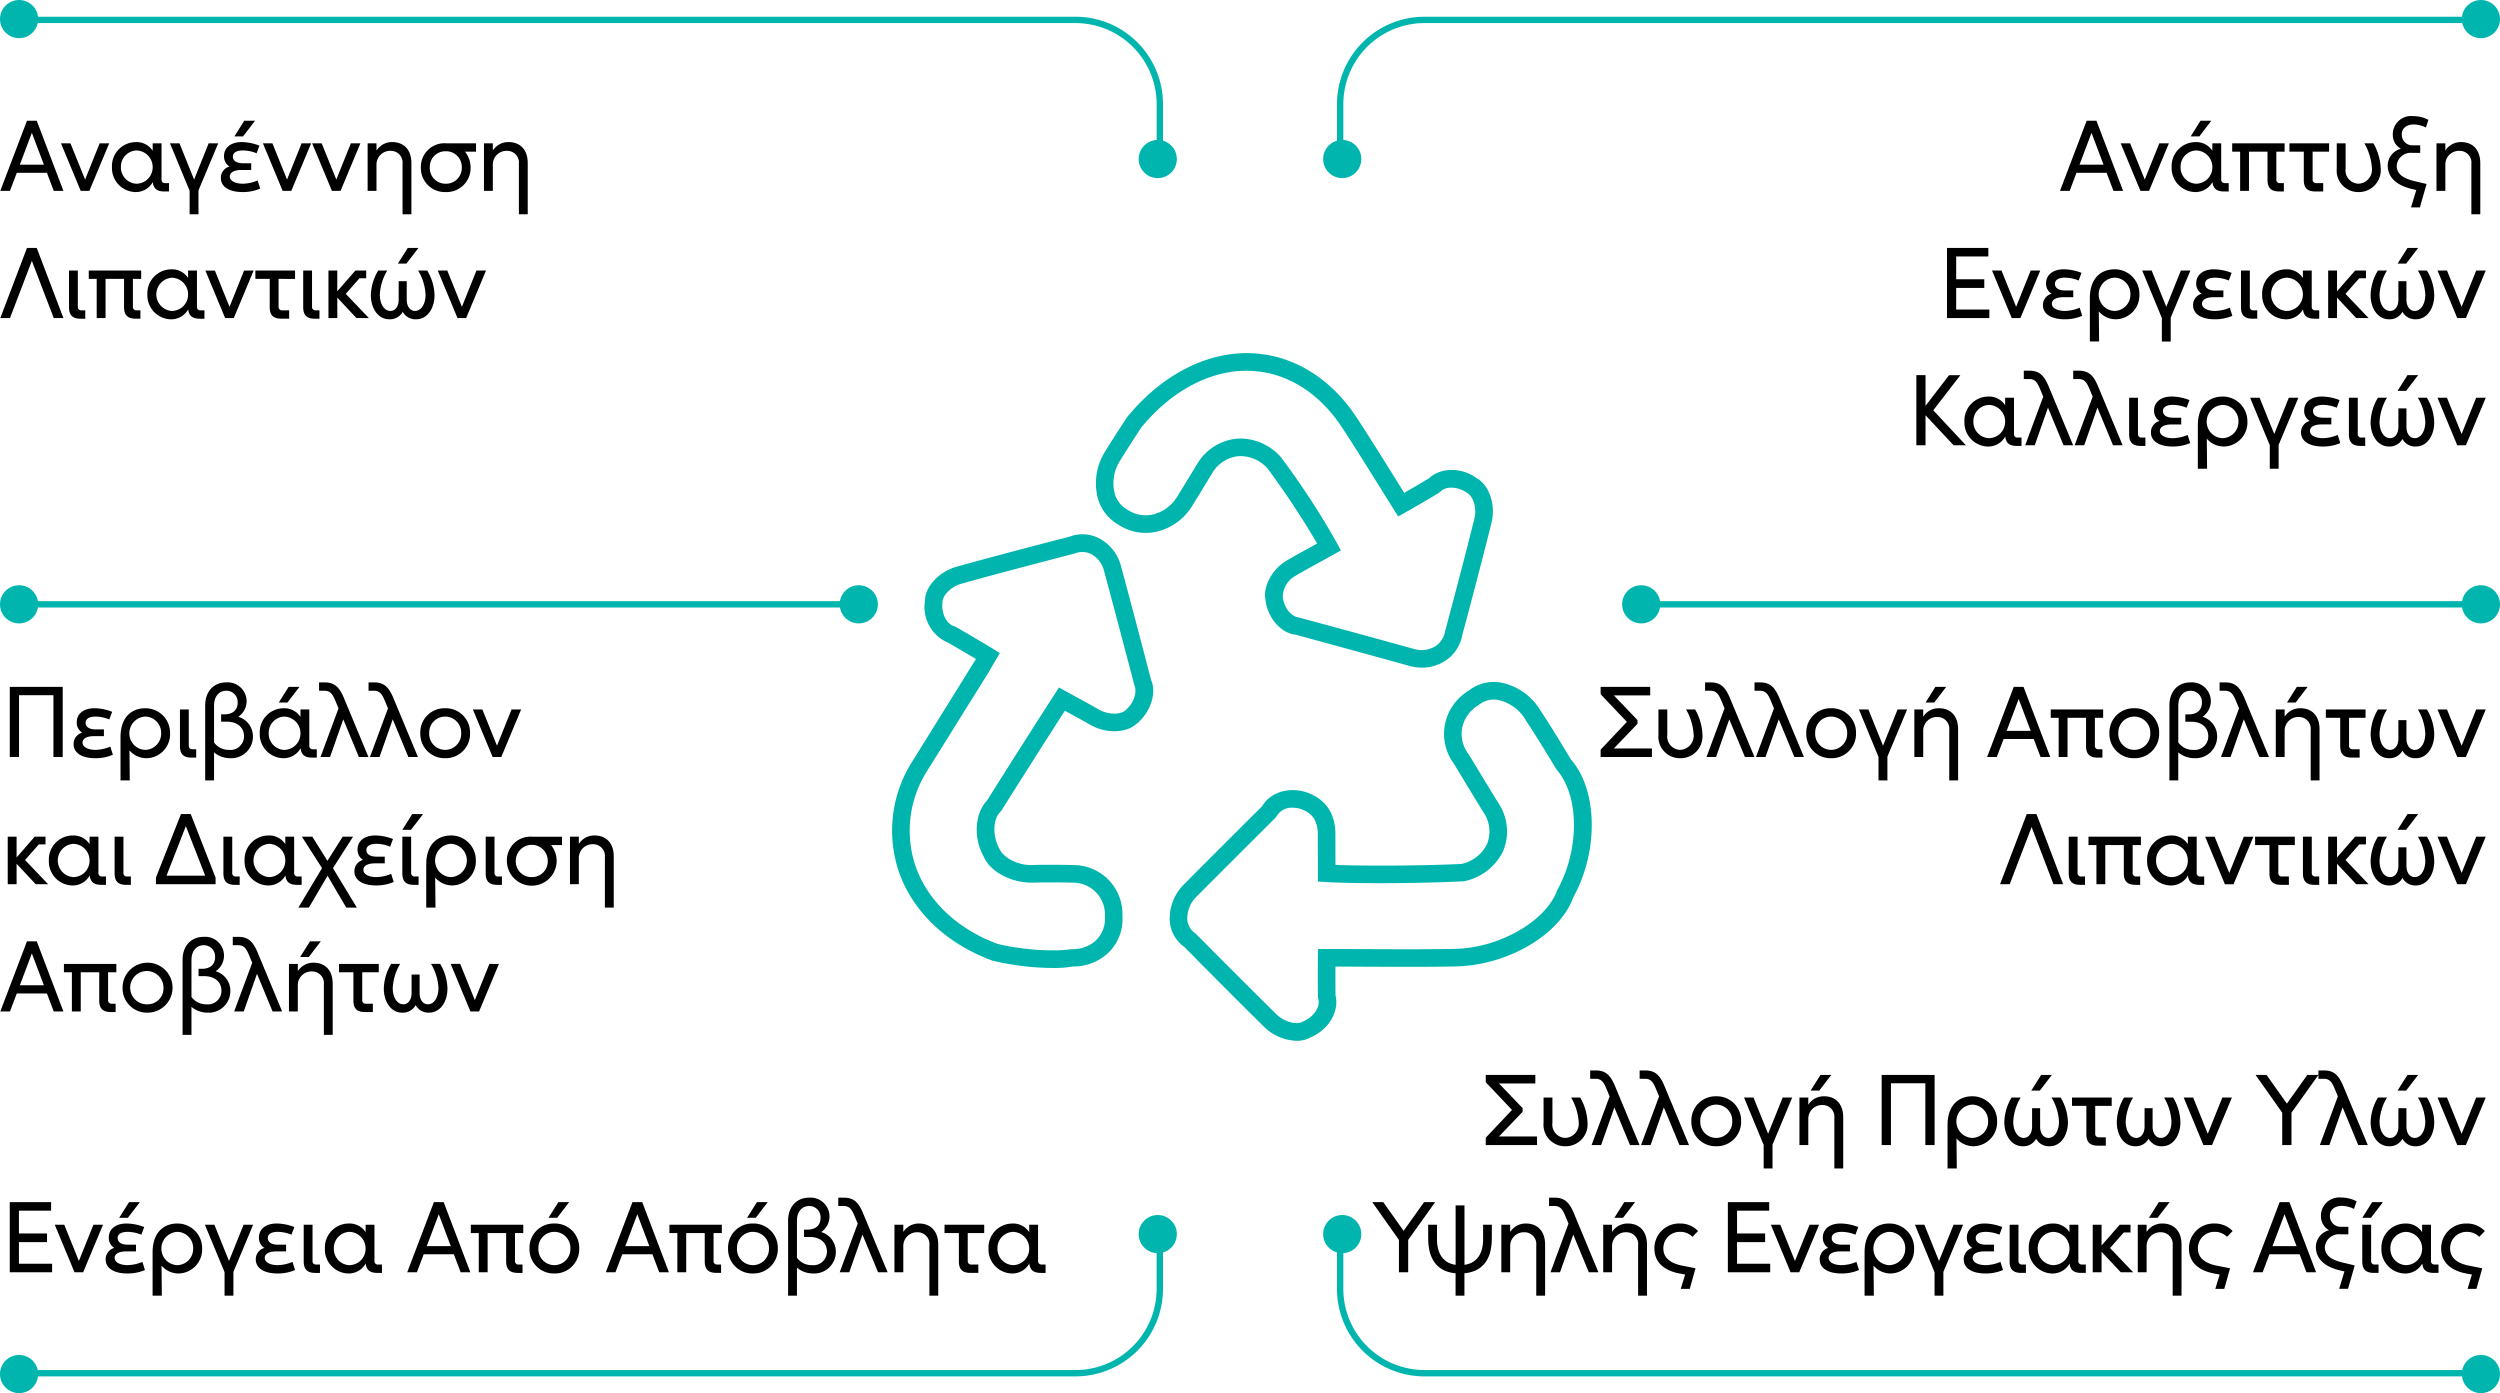 <svg xmlns="http://www.w3.org/2000/svg" width="393" height="219" viewBox="0 0 393 219">
  <g id="moh-circular-economy-graph-el" transform="translate(-1205.724 -323)">
    <g id="Group_22001" data-name="Group 22001" transform="translate(1345.948 378.514)">
      <path id="Path_40854" data-name="Path 40854" d="M2348.888,461.648a7.62,7.62,0,0,1-5.213-2.288c-2.743-2.692-8.326-8.28-12.449-12.469a5.427,5.427,0,0,1-2.286-4.017,7.56,7.56,0,0,1,2.346-5.935c2.649-2.669,8.068-8.086,12.174-12.172,1.364-2.327,4.6-3.2,7.49-1.982,1.893.794,4.13,2.594,4.022,6.666l.016,4.545c5,.193,13.458.138,19.776-.146a5.828,5.828,0,0,0,4.047-3.129,5.291,5.291,0,0,0-.423-4.777c-1.023-1.639-3.156-5.143-4.725-7.765a7.852,7.852,0,0,1-1.477-6.208,7.993,7.993,0,0,1,3.731-5.361,6.376,6.376,0,0,1,5.092-1.273,9.387,9.387,0,0,1,6.239,4.448c1.077,1.605,3.21,5.032,4.73,7.609,4.211,4.753,4.441,14.389.375,21.727-2.1,5.853-10.305,10.7-18.591,10.84-4.506.082-9.028.061-13.639.04q-2.547-.014-5.143-.02c-.006,1.369,0,3.114.011,4.517.621,2.563-1.086,5.443-3.971,6.633a4.233,4.233,0,0,1-2.13.517m-.61-36.639a2.708,2.708,0,0,0-2.475,1.234l-.254.344c-4.12,4.1-9.625,9.6-12.3,12.294a4.819,4.819,0,0,0-1.56,3.726,2.91,2.91,0,0,0,1.3,2.175c4.317,4.349,9.884,9.922,12.635,12.622,1.32,1.338,3.288,1.76,4.177,1.251,1.779-.747,2.84-2.35,2.481-3.581l-.057-.373c-.022-1.976-.022-4.719,0-6.124l.021-1.361h1.361q3.305,0,6.526.022c4.6.02,9.093.044,13.574-.041,6.982-.116,14.368-4.336,16.134-9.214,3.569-6.477,3.485-14.9-.1-18.973-1.65-2.747-3.742-6.114-4.816-7.715a6.669,6.669,0,0,0-4.366-3.228,3.712,3.712,0,0,0-3.045.788,5.432,5.432,0,0,0-2.616,3.619,5.252,5.252,0,0,0,1.045,4.159c1.647,2.733,3.769,6.219,4.822,7.908a8.034,8.034,0,0,1,.567,7.3,8.713,8.713,0,0,1-6.2,4.735c-7.228.347-16.806.386-21.606.116l-1.3-.073-.022-7.207c.054-2.107-.685-3.391-2.33-4.079a4.105,4.105,0,0,0-1.6-.325" transform="translate(-2285.273 -353.547)" fill="#00b5ad"/>
      <path id="Path_40855" data-name="Path 40855" d="M2043.837,308.251a41.536,41.536,0,0,1-9.493-1.16c-7.192-2.644-12.484-7.692-14.66-13.893a20.209,20.209,0,0,1,2.06-17.365l10.035-16.149c-1.3-.782-3.024-1.789-4.4-2.576a6.08,6.08,0,0,1-3.607-6.606c-.011-2.175,2.227-4.609,5.076-5.355,3.788-1.069,11.706-3.175,17.624-4.687a5.664,5.664,0,0,1,4.628.233,6.845,6.845,0,0,1,3.469,4.354c1.064,3.907,3.183,11.922,4.736,17.91.931,2.065-.092,5.236-2.4,7.009-1.625,1.393-4.722,1.442-7.152.065-1.137-.655-2.276-1.276-3.445-1.913l-.556-.3c-2.727,4.236-6.99,10.945-9.962,15.682l-.208.256c-1.148,1.118-1.209,3.791-.132,5.72.553,1.324,2.673,2.6,4.981,2.6h.14c1.409-.062,4.355-.062,6.537,0a7.713,7.713,0,0,1,7.7,8.021,7.375,7.375,0,0,1-2.038,5.59,7.954,7.954,0,0,1-5.726,2.331,18.032,18.032,0,0,1-3.208.238m4.679-65.4a3.172,3.172,0,0,0-1.185.236c-6.072,1.562-13.958,3.66-17.754,4.731-1.755.46-3.048,1.9-3.051,2.878-.232,1.789.607,3.454,1.822,3.823l.283.123c1.876,1.075,4.452,2.59,5.751,3.39l1.153.709-1.863,3.184-9.573,15.358a17.476,17.476,0,0,0-1.8,15.005c1.9,5.42,6.59,9.856,12.867,12.171,3.585.9,8.99,1.3,11.661.815h.016a5.189,5.189,0,0,0,3.934-1.5,4.72,4.72,0,0,0,1.274-3.6,5,5,0,0,0-5.017-5.334c-2.133-.066-4.986-.065-6.366,0-3.4.032-6.714-1.758-7.7-4.164-1.606-2.856-1.379-6.728.564-8.77,3.243-5.167,7.97-12.6,10.6-16.666l.7-1.083,2.8,1.54c1.188.648,2.346,1.278,3.494,1.94,1.461.829,3.342.782,4.042.188,1.466-1.129,1.968-2.975,1.536-3.955-1.623-6.189-3.737-14.192-4.8-18.082a4.08,4.08,0,0,0-2.028-2.609,3.075,3.075,0,0,0-1.363-.325" transform="translate(-2018.583 -211.601)" fill="#00b5ad"/>
      <path id="Path_40856" data-name="Path 40856" d="M2297.684,87.032a7.323,7.323,0,0,1-1.874-.246c-3.947-1.1-12-3.306-18-4.938-2.235-.217-4.393-2.623-4.7-5.433-.445-2.028.978-4.8,3.261-6.168,1.2-.71,2.414-1.378,3.688-2.076.386-.211.775-.425,1.172-.644a131.585,131.585,0,0,0-7.832-11.834,5.737,5.737,0,0,0-4.549-1.9,5.394,5.394,0,0,0-4.017,2.5c-.651,1.076-2.055,3.375-3.1,5.073a8.995,8.995,0,0,1-5.594,4.262,7.748,7.748,0,0,1-6.085-1.023,6.916,6.916,0,0,1-3.35-4.375,9.379,9.379,0,0,1,1.277-7.31c.708-1.161,2.23-3.531,3.388-5.282,5.559-6.789,12.8-10.39,19.768-10.015,6.5.354,12.317,3.986,16.39,10.231,1.922,2.94,3.78,5.923,5.678,8.969l1.709,2.738c1.18-.678,2.694-1.567,3.912-2.3,1.857-1.739,5.111-1.747,7.5.005,1.955,1.095,3.024,4.218,2.3,7.025-.961,3.913-3.029,11.859-4.608,17.7a6.066,6.066,0,0,1-2.751,4.031,6.7,6.7,0,0,1-3.591,1.016m-28.44-36.021a8.6,8.6,0,0,1,6.274,2.908,124.2,124.2,0,0,1,8.815,13.5l.624,1.188-1.169.659c-.823.464-1.62.9-2.4,1.325-1.244.682-2.435,1.335-3.6,2.026a3.813,3.813,0,0,0-1.952,3.353c.183,1.632,1.331,3.044,2.478,3.166,6.223,1.673,14.285,3.882,18.216,4.978a4.1,4.1,0,0,0,3.259-.437,3.418,3.418,0,0,0,1.539-2.3c1.6-5.934,3.661-13.851,4.622-17.762.451-1.755-.23-3.53-1.118-4.034-1.439-1.038-3.321-1.116-4.169-.255l-.272.216c-1.709,1.035-4.071,2.411-5.276,3.081l-1.147.636-3.11-4.974c-1.887-3.029-3.736-5.995-5.648-8.92-3.577-5.487-8.629-8.676-14.222-8.981-6.126-.34-12.487,2.908-17.4,8.894-1.058,1.609-2.554,3.94-3.259,5.093a6.626,6.626,0,0,0-.956,5.148,4.2,4.2,0,0,0,2.082,2.706,5.105,5.105,0,0,0,4.036.714,6.238,6.238,0,0,0,3.866-2.994c1.064-1.722,2.465-4.013,3.151-5.148a8.141,8.141,0,0,1,6.126-3.762c.2-.016.4-.024.6-.024" transform="translate(-2214.394 -37.597)" fill="#00b5ad"/>
    </g>
    <path id="Path_40897" data-name="Path 40897" d="M8.448,0h1.52L5.776-11.024H4.24L.048,0h1.52L2.64-2.832H7.376ZM3.12-4.112,5.008-9.12,6.9-4.112Zm12.544-3.36-2.288,5.7-2.3-5.7H9.584L12.688,0h1.36l3.12-7.472ZM26-1.216a.535.535,0,0,1-.608-.608V-7.472H24V-6.3a3,3,0,0,0-2.672-1.36A3.768,3.768,0,0,0,17.6-3.744,3.781,3.781,0,0,0,21.264.192a3.059,3.059,0,0,0,2.752-1.568C24.144-.208,24.848.1,25.872.1h.7V-1.216Zm-4.528.1a2.554,2.554,0,0,1-2.464-2.624,2.547,2.547,0,0,1,2.448-2.608A2.616,2.616,0,0,1,24-3.744,2.576,2.576,0,0,1,21.472-1.12ZM34.3-7.472H32.8l-2.288,5.7-2.3-5.7H26.72L29.808-.016v3.7H31.2V-.064ZM40.1-11.024H38.4L36.848-8.56h1.36Zm.4,9.392a6.287,6.287,0,0,1-2.336.512c-1.024,0-2.032-.368-2.032-1.136,0-.656.7-1.024,1.84-1.024h1.52V-4.336H38.224c-1.168,0-1.616-.48-1.616-1.04,0-.736.768-.976,1.568-.976a5.793,5.793,0,0,1,2.16.448l.448-1.2A7.782,7.782,0,0,0,38-7.664c-1.84,0-2.784.992-2.784,2.176a1.85,1.85,0,0,0,.864,1.664,1.839,1.839,0,0,0-1.36,1.792c0,1.5,1.472,2.224,3.424,2.224A6.838,6.838,0,0,0,40.9-.352Zm6.912-5.84-2.288,5.7-2.3-5.7H41.328L44.432,0h1.36l3.12-7.472Zm7.744,0-2.288,5.7-2.3-5.7H49.072L52.176,0h1.36l3.12-7.472Zm6.512-.192a2.88,2.88,0,0,0-2.48,1.328V-7.472H57.792V0h1.392V-4.048a2.158,2.158,0,0,1,2.288-2.24A1.846,1.846,0,0,1,63.28-4.24V3.68h1.392v-8C64.688-6.416,63.52-7.664,61.664-7.664Zm13.168.192H70.176A3.714,3.714,0,0,0,66.16-3.68a3.765,3.765,0,0,0,3.9,3.872,3.777,3.777,0,0,0,3.92-3.872,4.021,4.021,0,0,0-.88-2.48h1.728ZM70.064-1.12a2.455,2.455,0,0,1-2.5-2.56,2.451,2.451,0,0,1,2.5-2.544A2.468,2.468,0,0,1,72.592-3.68,2.472,2.472,0,0,1,70.064-1.12Zm9.888-6.544a2.88,2.88,0,0,0-2.48,1.328V-7.472H76.08V0h1.392V-4.048a2.158,2.158,0,0,1,2.288-2.24A1.846,1.846,0,0,1,81.568-4.24V3.68H82.96v-8C82.976-6.416,81.808-7.664,79.952-7.664ZM9.968,20,5.776,8.976H4.24L.048,20h1.52l3.44-8.992L8.448,20Zm2.736.1h.7V18.784h-.56a.535.535,0,0,1-.608-.608V12.528H10.848v5.76C10.848,19.728,11.6,20.1,12.7,20.1Zm9.488-6.256V12.528h-8.24V13.84H15.2V20h1.392V13.84H19.5v4.448c0,1.44.768,1.808,1.872,1.808h.7V18.784H21.5a.535.535,0,0,1-.608-.608V13.84Zm9.376,4.944a.535.535,0,0,1-.608-.608V12.528H29.568V13.7a3,3,0,0,0-2.672-1.36,3.768,3.768,0,0,0-3.728,3.92,3.781,3.781,0,0,0,3.664,3.936,3.059,3.059,0,0,0,2.752-1.568c.128,1.168.832,1.472,1.856,1.472h.7V18.784Zm-4.528.1a2.621,2.621,0,0,1-.016-5.232,2.616,2.616,0,0,1,2.544,2.608A2.576,2.576,0,0,1,27.04,18.88Zm11.328-6.352-2.288,5.7-2.3-5.7H32.288L35.392,20h1.36l3.12-7.472Zm8.016,1.312V12.528h-6.24V13.84H42.4v4.448c0,1.44.752,1.808,1.856,1.808h1.2V18.784H44.4a.535.535,0,0,1-.608-.608V13.84ZM49.52,20.1h.7V18.784h-.56a.535.535,0,0,1-.608-.608V12.528H47.664v5.76C47.664,19.728,48.416,20.1,49.52,20.1Zm8.464-.1-3.632-3.808,2.16-2.448h1.056V12.528h-1.7l-2.848,3.264V12.528H51.632V20h1.392V16.784L56.032,20Zm4.56-8.56h1.344l1.888-2.464H64.1Zm-1.36,8.752A2.28,2.28,0,0,0,63.3,19.024h.016a2.28,2.28,0,0,0,2.112,1.168c1.728,0,2.88-1.68,2.88-3.808a7.847,7.847,0,0,0-1.152-3.856H65.728A8.158,8.158,0,0,1,66.9,16.32c0,1.424-.656,2.56-1.664,2.56-.768,0-1.3-.72-1.3-1.776v-2.9H62.672v2.9c0,1.056-.528,1.776-1.3,1.776-1.008,0-1.664-1.136-1.664-2.56a8.158,8.158,0,0,1,1.168-3.792H59.456A7.847,7.847,0,0,0,58.3,16.384C58.3,18.512,59.456,20.192,61.184,20.192ZM74.9,12.528l-2.288,5.7-2.3-5.7H68.816L71.92,20h1.36l3.12-7.472Z" transform="translate(1205.724 353)"/>
    <path id="Path_40896" data-name="Path 40896" d="M-58.768,0h1.52L-61.44-11.024h-1.536L-67.168,0h1.52l1.072-2.832h4.736ZM-64.1-4.112l1.888-5.008,1.888,5.008Zm12.544-3.36-2.288,5.7-2.3-5.7h-1.488L-54.528,0h1.36l3.12-7.472Zm8.176-3.552h-1.7L-46.624-8.56h1.36Zm2.16,9.808a.535.535,0,0,1-.608-.608V-7.472h-1.392V-6.3a3,3,0,0,0-2.672-1.36,3.768,3.768,0,0,0-3.728,3.92A3.781,3.781,0,0,0-45.952.192,3.059,3.059,0,0,0-43.2-1.376C-43.072-.208-42.368.1-41.344.1h.7V-1.216Zm-4.528.1a2.554,2.554,0,0,1-2.464-2.624A2.547,2.547,0,0,1-45.76-6.352a2.616,2.616,0,0,1,2.544,2.608A2.576,2.576,0,0,1-45.744-1.12Zm13.888-5.04V-7.472H-40.1V-6.16h1.248V0h1.392V-6.16h2.912v4.448c0,1.44.768,1.808,1.872,1.808h.7V-1.216h-.576a.535.535,0,0,1-.608-.608V-6.16Zm6.992,0V-7.472H-31.1V-6.16h2.256v4.448C-28.848-.272-28.1.1-26.992.1h1.2V-1.216h-1.056a.535.535,0,0,1-.608-.608V-6.16ZM-20.24.192A3.439,3.439,0,0,0-16.752-3.52,8.556,8.556,0,0,0-17.9-7.472h-1.424a8.858,8.858,0,0,1,1.184,3.84,2.225,2.225,0,0,1-2.1,2.512A2.1,2.1,0,0,1-22.272-3.5V-7.472h-1.392V-3.5A3.379,3.379,0,0,0-20.24.192Zm6-4.176a2.229,2.229,0,0,1,2.48-1.984h1.216V-7.152h-1.12A1.671,1.671,0,0,1-13.44-8.9c0-.928.752-1.536,1.888-1.536a4.46,4.46,0,0,1,1.9.48l.4-1.2a5.143,5.143,0,0,0-2.432-.592,2.873,2.873,0,0,0-3.168,2.88,2.477,2.477,0,0,0,1.28,2.256,2.748,2.748,0,0,0-2.08,2.576c0,2.1,1.616,3.232,3.856,3.76l.64.144-.832,2.736h1.392l1.056-3.68L-11.744-1.6C-13.232-2.016-14.24-2.64-14.24-3.984Zm10.128-3.68a2.88,2.88,0,0,0-2.48,1.328V-7.472H-7.984V0h1.392V-4.048A2.158,2.158,0,0,1-4.3-6.288,1.846,1.846,0,0,1-2.5-4.24V3.68H-1.1v-8C-1.088-6.416-2.256-7.664-4.112-7.664Zm-79.376,26.32V15.264h4.416V13.9h-4.416V10.32h5.056V8.976h-6.5V20h6.656V18.656Zm11.712-6.128-2.288,5.7-2.3-5.7h-1.488l3.1,7.472h1.36l3.12-7.472Zm7.7,5.84a6.287,6.287,0,0,1-2.336.512c-1.024,0-2.032-.368-2.032-1.136,0-.656.7-1.024,1.84-1.024h1.52V15.664h-1.264c-1.168,0-1.616-.48-1.616-1.04,0-.736.768-.976,1.568-.976a5.793,5.793,0,0,1,2.16.448l.448-1.2a7.782,7.782,0,0,0-2.784-.56c-1.84,0-2.784.992-2.784,2.176a1.85,1.85,0,0,0,.864,1.664,1.839,1.839,0,0,0-1.36,1.792c0,1.5,1.472,2.224,3.424,2.224a6.838,6.838,0,0,0,2.752-.544Zm5.44-6.032c-1.648,0-3.84.976-3.84,4.56V23.68h1.456l-.048-4.72a3.553,3.553,0,0,0,2.72,1.232,3.781,3.781,0,0,0,3.664-3.936A3.874,3.874,0,0,0-58.64,12.336Zm.08,6.544a2.576,2.576,0,0,1-2.528-2.624,2.618,2.618,0,0,1,2.56-2.608A2.545,2.545,0,0,1-56.1,16.256,2.554,2.554,0,0,1-58.56,18.88Zm11.888-6.352h-1.5l-2.288,5.7-2.3-5.7h-1.488l3.088,7.456v3.7h1.392V19.936Zm6.192,5.84a6.287,6.287,0,0,1-2.336.512c-1.024,0-2.032-.368-2.032-1.136,0-.656.7-1.024,1.84-1.024h1.52V15.664h-1.264c-1.168,0-1.616-.48-1.616-1.04,0-.736.768-.976,1.568-.976a5.793,5.793,0,0,1,2.16.448l.448-1.2a7.782,7.782,0,0,0-2.784-.56c-1.84,0-2.784.992-2.784,2.176a1.85,1.85,0,0,0,.864,1.664,1.839,1.839,0,0,0-1.36,1.792c0,1.5,1.472,2.224,3.424,2.224a6.838,6.838,0,0,0,2.752-.544Zm3.616,1.728h.7V18.784h-.56a.535.535,0,0,1-.608-.608V12.528H-38.72v5.76C-38.72,19.728-37.968,20.1-36.864,20.1Zm9.872-1.312a.535.535,0,0,1-.608-.608V12.528h-1.392V13.7a3,3,0,0,0-2.672-1.36,3.768,3.768,0,0,0-3.728,3.92,3.781,3.781,0,0,0,3.664,3.936,3.059,3.059,0,0,0,2.752-1.568c.128,1.168.832,1.472,1.856,1.472h.7V18.784Zm-4.528.1a2.554,2.554,0,0,1-2.464-2.624,2.547,2.547,0,0,1,2.448-2.608,2.616,2.616,0,0,1,2.544,2.608A2.576,2.576,0,0,1-31.52,18.88ZM-18.656,20l-3.632-3.808,2.16-2.448h1.056V12.528h-1.7l-2.848,3.264V12.528h-1.392V20h1.392V16.784L-20.608,20Zm4.56-8.56h1.344l1.888-2.464h-1.68Zm-1.36,8.752a2.28,2.28,0,0,0,2.112-1.168h.016a2.28,2.28,0,0,0,2.112,1.168c1.728,0,2.88-1.68,2.88-3.808a7.847,7.847,0,0,0-1.152-3.856h-1.424A8.158,8.158,0,0,1-9.744,16.32c0,1.424-.656,2.56-1.664,2.56-.768,0-1.3-.72-1.3-1.776v-2.9h-1.264v2.9c0,1.056-.528,1.776-1.3,1.776-1.008,0-1.664-1.136-1.664-2.56a8.158,8.158,0,0,1,1.168-3.792h-1.424a7.847,7.847,0,0,0-1.152,3.856C-18.336,18.512-17.184,20.192-15.456,20.192Zm13.712-7.664-2.288,5.7-2.3-5.7H-7.824L-4.72,20h1.36l3.12-7.472ZM-81.952,40l-5.136-5.5,4.256-5.52h-1.776l-3.7,4.816V28.976h-1.44V40h1.44V35.28L-83.888,40Zm8.16-1.216a.535.535,0,0,1-.608-.608V32.528h-1.392V33.7a3,3,0,0,0-2.672-1.36,3.768,3.768,0,0,0-3.728,3.92,3.781,3.781,0,0,0,3.664,3.936,3.059,3.059,0,0,0,2.752-1.568c.128,1.168.832,1.472,1.856,1.472h.7V38.784Zm-4.528.1a2.554,2.554,0,0,1-2.464-2.624,2.547,2.547,0,0,1,2.448-2.608,2.616,2.616,0,0,1,2.544,2.608A2.576,2.576,0,0,1-78.32,38.88ZM-65.1,40l-3.872-9.312c-.72-1.7-1.472-2.416-3.024-2.416h-.864v1.312h.832c.976,0,1.312.576,1.76,1.648l.464,1.12L-72.64,40h1.5l2.08-5.92L-66.608,40Zm7.776,0L-61.2,30.688c-.72-1.7-1.472-2.416-3.024-2.416h-.864v1.312h.832c.976,0,1.312.576,1.76,1.648l.464,1.12L-64.864,40h1.5l2.08-5.92L-58.832,40Zm2.88.1h.7V38.784h-.56a.535.535,0,0,1-.608-.608V32.528H-56.3v5.76C-56.3,39.728-55.552,40.1-54.448,40.1Zm7.344-1.728a6.287,6.287,0,0,1-2.336.512c-1.024,0-2.032-.368-2.032-1.136,0-.656.7-1.024,1.84-1.024h1.52V35.664h-1.264c-1.168,0-1.616-.48-1.616-1.04,0-.736.768-.976,1.568-.976a5.793,5.793,0,0,1,2.16.448l.448-1.2a7.782,7.782,0,0,0-2.784-.56c-1.84,0-2.784.992-2.784,2.176a1.85,1.85,0,0,0,.864,1.664,1.839,1.839,0,0,0-1.36,1.792c0,1.5,1.472,2.224,3.424,2.224a6.838,6.838,0,0,0,2.752-.544Zm5.44-6.032c-1.648,0-3.84.976-3.84,4.56V43.68h1.456l-.048-4.72a3.553,3.553,0,0,0,2.72,1.232,3.781,3.781,0,0,0,3.664-3.936A3.874,3.874,0,0,0-41.664,32.336Zm.08,6.544a2.576,2.576,0,0,1-2.528-2.624,2.618,2.618,0,0,1,2.56-2.608,2.545,2.545,0,0,1,2.432,2.608A2.554,2.554,0,0,1-41.584,38.88ZM-29.7,32.528h-1.5l-2.288,5.7-2.3-5.7H-37.28l3.088,7.456v3.7H-32.8V39.936Zm6.192,5.84a6.287,6.287,0,0,1-2.336.512c-1.024,0-2.032-.368-2.032-1.136,0-.656.7-1.024,1.84-1.024h1.52V35.664h-1.264c-1.168,0-1.616-.48-1.616-1.04,0-.736.768-.976,1.568-.976a5.793,5.793,0,0,1,2.16.448l.448-1.2A7.782,7.782,0,0,0-26,32.336c-1.84,0-2.784.992-2.784,2.176a1.85,1.85,0,0,0,.864,1.664,1.839,1.839,0,0,0-1.36,1.792c0,1.5,1.472,2.224,3.424,2.224a6.838,6.838,0,0,0,2.752-.544Zm3.616,1.728h.7V38.784h-.56a.535.535,0,0,1-.608-.608V32.528h-1.392v5.76C-21.744,39.728-20.992,40.1-19.888,40.1ZM-14.1,31.44h1.344l1.888-2.464h-1.68Zm-1.36,8.752a2.28,2.28,0,0,0,2.112-1.168h.016a2.28,2.28,0,0,0,2.112,1.168c1.728,0,2.88-1.68,2.88-3.808a7.847,7.847,0,0,0-1.152-3.856h-1.424A8.158,8.158,0,0,1-9.744,36.32c0,1.424-.656,2.56-1.664,2.56-.768,0-1.3-.72-1.3-1.776v-2.9h-1.264v2.9c0,1.056-.528,1.776-1.3,1.776-1.008,0-1.664-1.136-1.664-2.56a8.158,8.158,0,0,1,1.168-3.792h-1.424a7.847,7.847,0,0,0-1.152,3.856C-18.336,38.512-17.184,40.192-15.456,40.192Zm13.712-7.664-2.288,5.7-2.3-5.7H-7.824L-4.72,40h1.36l3.12-7.472Z" transform="translate(1596.724 353)"/>
    <path id="Path_40895" data-name="Path 40895" d="M9.856-11.024H1.536V0H2.992V-9.712H8.4V0H9.856Zm7.488,9.392a6.287,6.287,0,0,1-2.336.512c-1.024,0-2.032-.368-2.032-1.136,0-.656.7-1.024,1.84-1.024h1.52V-4.336H15.072c-1.168,0-1.616-.48-1.616-1.04,0-.736.768-.976,1.568-.976a5.793,5.793,0,0,1,2.16.448l.448-1.2a7.782,7.782,0,0,0-2.784-.56c-1.84,0-2.784.992-2.784,2.176a1.85,1.85,0,0,0,.864,1.664,1.839,1.839,0,0,0-1.36,1.792c0,1.5,1.472,2.224,3.424,2.224a6.838,6.838,0,0,0,2.752-.544Zm5.44-6.032c-1.648,0-3.84.976-3.84,4.56V3.68H20.4l-.048-4.72A3.553,3.553,0,0,0,23.072.192a3.781,3.781,0,0,0,3.664-3.936A3.874,3.874,0,0,0,22.784-7.664Zm.08,6.544a2.576,2.576,0,0,1-2.528-2.624A2.618,2.618,0,0,1,22.9-6.352a2.545,2.545,0,0,1,2.432,2.608A2.554,2.554,0,0,1,22.864-1.12ZM30.144.1h.7V-1.216h-.56a.535.535,0,0,1-.608-.608V-7.472H28.288v5.76C28.288-.272,29.04.1,30.144.1ZM37.456-6.32A2.988,2.988,0,0,0,38.768-8.8a2.981,2.981,0,0,0-3.2-2.928c-2,0-3.312,1.456-3.312,3.616V3.68h1.392V-.72a4,4,0,0,0,2.576.912A3.394,3.394,0,0,0,39.76-3.232,3.2,3.2,0,0,0,37.456-6.32Zm-1.472,5.2a2.805,2.805,0,0,1-2.336-1.168V-8.112c0-1.376.768-2.3,1.92-2.3A1.761,1.761,0,0,1,37.36-8.544c0,1.1-.7,1.84-2.1,1.84h-.5v1.152h.912c1.616,0,2.688.9,2.688,2.288A2.129,2.129,0,0,1,35.984-1.12Zm11.088-9.9h-1.7L43.824-8.56h1.36Zm2.16,9.808a.535.535,0,0,1-.608-.608V-7.472H47.232V-6.3a3,3,0,0,0-2.672-1.36,3.768,3.768,0,0,0-3.728,3.92A3.781,3.781,0,0,0,44.5.192a3.059,3.059,0,0,0,2.752-1.568C47.376-.208,48.08.1,49.1.1h.7V-1.216Zm-4.528.1A2.554,2.554,0,0,1,42.24-3.744a2.547,2.547,0,0,1,2.448-2.608,2.616,2.616,0,0,1,2.544,2.608A2.576,2.576,0,0,1,44.7-1.12ZM57.92,0,54.048-9.312c-.72-1.7-1.472-2.416-3.024-2.416H50.16v1.312h.832c.976,0,1.312.576,1.76,1.648l.464,1.12L50.384,0h1.5l2.08-5.92L56.416,0ZM65.7,0,61.824-9.312c-.72-1.7-1.472-2.416-3.024-2.416h-.864v1.312h.832c.976,0,1.312.576,1.76,1.648l.464,1.12L58.16,0h1.5l2.08-5.92L64.192,0Zm4.272.192a3.831,3.831,0,0,0,3.92-3.936,3.817,3.817,0,0,0-3.92-3.92,3.8,3.8,0,0,0-3.9,3.92A3.818,3.818,0,0,0,69.968.192Zm0-1.312a2.51,2.51,0,0,1-2.5-2.624,2.506,2.506,0,0,1,2.5-2.608A2.522,2.522,0,0,1,72.5-3.744,2.526,2.526,0,0,1,69.968-1.12ZM80.416-7.472l-2.288,5.7-2.3-5.7H74.336L77.44,0H78.8l3.12-7.472ZM7.568,20,3.936,16.192,6.1,13.744H7.152V12.528h-1.7L2.608,15.792V12.528H1.216V20H2.608V16.784L5.616,20Zm8.512-1.216a.535.535,0,0,1-.608-.608V12.528H14.08V13.7a3,3,0,0,0-2.672-1.36,3.768,3.768,0,0,0-3.728,3.92,3.781,3.781,0,0,0,3.664,3.936A3.059,3.059,0,0,0,14.1,18.624c.128,1.168.832,1.472,1.856,1.472h.7V18.784Zm-4.528.1a2.621,2.621,0,0,1-.016-5.232,2.616,2.616,0,0,1,2.544,2.608A2.576,2.576,0,0,1,11.552,18.88Zm8.32,1.216h.7V18.784h-.56a.535.535,0,0,1-.608-.608V12.528H18.016v5.76C18.016,19.728,18.768,20.1,19.872,20.1ZM29.984,8.976H28.448L24.512,18.96V20h9.376V18.96Zm-3.808,9.68,3.04-7.792,3.04,7.792Zm10.8,1.44h.7V18.784h-.56a.535.535,0,0,1-.608-.608V12.528H35.12v5.76C35.12,19.728,35.872,20.1,36.976,20.1Zm9.872-1.312a.535.535,0,0,1-.608-.608V12.528H44.848V13.7a3,3,0,0,0-2.672-1.36,3.768,3.768,0,0,0-3.728,3.92,3.781,3.781,0,0,0,3.664,3.936,3.059,3.059,0,0,0,2.752-1.568c.128,1.168.832,1.472,1.856,1.472h.7V18.784Zm-4.528.1a2.621,2.621,0,0,1-.016-5.232,2.616,2.616,0,0,1,2.544,2.608A2.576,2.576,0,0,1,42.32,18.88ZM56.1,23.68l-3.76-6.208L55.5,12.528H53.872l-2.4,3.792L49.1,12.528H47.456l3.168,4.944L46.9,23.68h1.648l2.944-5.008,2.944,5.008Zm5.392-5.312a6.287,6.287,0,0,1-2.336.512c-1.024,0-2.032-.368-2.032-1.136,0-.656.7-1.024,1.84-1.024h1.52V15.664H59.216c-1.168,0-1.616-.48-1.616-1.04,0-.736.768-.976,1.568-.976a5.793,5.793,0,0,1,2.16.448l.448-1.2a7.782,7.782,0,0,0-2.784-.56c-1.84,0-2.784.992-2.784,2.176a1.85,1.85,0,0,0,.864,1.664,1.839,1.839,0,0,0-1.36,1.792c0,1.5,1.472,2.224,3.424,2.224a6.838,6.838,0,0,0,2.752-.544Zm1.76-6.928h1.36L66.5,8.976H64.8ZM65.1,20.1h.7V18.784h-.56a.535.535,0,0,1-.608-.608V12.528H63.248v5.76C63.248,19.728,64,20.1,65.1,20.1Zm5.744-7.76c-1.648,0-3.84.976-3.84,4.56V23.68h1.456l-.048-4.72a3.553,3.553,0,0,0,2.72,1.232A3.781,3.781,0,0,0,74.8,16.256,3.874,3.874,0,0,0,70.848,12.336Zm.08,6.544A2.576,2.576,0,0,1,68.4,16.256a2.618,2.618,0,0,1,2.56-2.608,2.622,2.622,0,0,1-.032,5.232Zm7.28,1.216h.7V18.784h-.56a.535.535,0,0,1-.608-.608V12.528H76.352v5.76C76.352,19.728,77.1,20.1,78.208,20.1Zm10.144-7.568H83.7A3.714,3.714,0,0,0,79.68,16.32a3.912,3.912,0,0,0,7.824,0,4.021,4.021,0,0,0-.88-2.48h1.728ZM83.584,18.88a2.455,2.455,0,0,1-2.5-2.56,2.512,2.512,0,1,1,5.024,0A2.472,2.472,0,0,1,83.584,18.88Zm9.888-6.544a2.88,2.88,0,0,0-2.48,1.328V12.528H89.6V20h1.392V15.952a2.158,2.158,0,0,1,2.288-2.24,1.846,1.846,0,0,1,1.808,2.048v7.92H96.48v-8C96.5,13.584,95.328,12.336,93.472,12.336ZM8.448,40h1.52L5.776,28.976H4.24L.048,40h1.52L2.64,37.168H7.376ZM3.12,35.888,5.008,30.88,6.9,35.888ZM18.288,33.84V32.528h-8.24V33.84H11.3V40h1.392V33.84H15.6v4.448c0,1.44.768,1.808,1.872,1.808h.7V38.784H17.6a.535.535,0,0,1-.608-.608V33.84Zm4.88,6.352a3.928,3.928,0,1,0-3.9-3.936A3.831,3.831,0,0,0,23.168,40.192Zm0-1.312A2.618,2.618,0,1,1,25.7,36.256,2.51,2.51,0,0,1,23.168,38.88ZM33.9,33.68a2.959,2.959,0,0,0-1.888-5.408c-2,0-3.312,1.456-3.312,3.616V43.68H30.1v-4.4a4,4,0,0,0,2.576.912,3.394,3.394,0,0,0,3.536-3.424A3.2,3.2,0,0,0,33.9,33.68Zm-1.472,5.2A2.805,2.805,0,0,1,30.1,37.712V31.888c0-1.376.768-2.3,1.92-2.3a1.761,1.761,0,0,1,1.792,1.872c0,1.1-.7,1.84-2.1,1.84h-.5v1.152h.912c1.616,0,2.688.9,2.688,2.288A2.129,2.129,0,0,1,32.432,38.88ZM44.352,40,40.48,30.688c-.72-1.7-1.472-2.416-3.024-2.416h-.864v1.312h.832c.976,0,1.312.576,1.76,1.648l.464,1.12L36.816,40h1.5l2.08-5.92L42.848,40Zm6.08-11.024h-1.7L47.184,31.44h1.36ZM49.3,32.336a2.88,2.88,0,0,0-2.48,1.328V32.528H45.424V40h1.392V35.952a2.158,2.158,0,0,1,2.288-2.24,1.846,1.846,0,0,1,1.808,2.048v7.92H52.3v-8C52.32,33.584,51.152,32.336,49.3,32.336Zm10.24,1.5V32.528H53.3V33.84h2.256v4.448c0,1.44.752,1.808,1.856,1.808h1.2V38.784H57.552a.535.535,0,0,1-.608-.608V33.84Zm3.68,6.352a2.28,2.28,0,0,0,2.112-1.168h.016a2.28,2.28,0,0,0,2.112,1.168c1.728,0,2.88-1.68,2.88-3.808a7.847,7.847,0,0,0-1.152-3.856H67.76a8.158,8.158,0,0,1,1.168,3.792c0,1.424-.656,2.56-1.664,2.56-.768,0-1.3-.72-1.3-1.776v-2.9H64.7v2.9c0,1.056-.528,1.776-1.3,1.776-1.008,0-1.664-1.136-1.664-2.56a8.158,8.158,0,0,1,1.168-3.792H61.488a7.847,7.847,0,0,0-1.152,3.856C60.336,38.512,61.488,40.192,63.216,40.192Zm13.712-7.664-2.288,5.7-2.3-5.7H70.848L73.952,40h1.36l3.12-7.472Z" transform="translate(1205.724 442)"/>
    <path id="Path_40894" data-name="Path 40894" d="M-137.3-1.344l3.712-3.872v-.592L-137.3-9.68h5.712v-1.344h-7.792v1.152l4.128,4.352-4.128,4.368V0h8.064V-1.344ZM-126.864.192a3.439,3.439,0,0,0,3.488-3.712,8.556,8.556,0,0,0-1.152-3.952h-1.424a8.858,8.858,0,0,1,1.184,3.84,2.225,2.225,0,0,1-2.1,2.512A2.1,2.1,0,0,1-128.9-3.5V-7.472h-1.392V-3.5A3.379,3.379,0,0,0-126.864.192ZM-115.2,0l-3.872-9.312c-.72-1.7-1.472-2.416-3.024-2.416h-.864v1.312h.832c.976,0,1.312.576,1.76,1.648l.464,1.12L-122.736,0h1.5l2.08-5.92L-116.7,0Zm7.776,0L-111.3-9.312c-.72-1.7-1.472-2.416-3.024-2.416h-.864v1.312h.832c.976,0,1.312.576,1.76,1.648l.464,1.12L-114.96,0h1.5l2.08-5.92L-108.928,0Zm4.272.192a3.831,3.831,0,0,0,3.92-3.936,3.817,3.817,0,0,0-3.92-3.92,3.8,3.8,0,0,0-3.9,3.92A3.818,3.818,0,0,0-103.152.192Zm0-1.312a2.51,2.51,0,0,1-2.5-2.624,2.506,2.506,0,0,1,2.5-2.608,2.522,2.522,0,0,1,2.528,2.608A2.526,2.526,0,0,1-103.152-1.12ZM-91.2-7.472h-1.5l-2.288,5.7-2.3-5.7h-1.488L-95.7-.016v3.7H-94.3V-.064Zm6.144-3.552h-1.7L-88.3-8.56h1.36Zm-1.136,3.36a2.88,2.88,0,0,0-2.48,1.328V-7.472h-1.392V0h1.392V-4.048a2.158,2.158,0,0,1,2.288-2.24A1.846,1.846,0,0,1-84.576-4.24V3.68h1.392v-8C-83.168-6.416-84.336-7.664-86.192-7.664ZM-70.224,0h1.52L-72.9-11.024h-1.536L-78.624,0h1.52l1.072-2.832H-71.3Zm-5.328-4.112,1.888-5.008,1.888,5.008ZM-60.384-6.16V-7.472h-8.24V-6.16h1.248V0h1.392V-6.16h2.912v4.448C-63.072-.272-62.3.1-61.2.1h.7V-1.216h-.576a.535.535,0,0,1-.608-.608V-6.16ZM-55.5.192a3.831,3.831,0,0,0,3.92-3.936,3.817,3.817,0,0,0-3.92-3.92,3.8,3.8,0,0,0-3.9,3.92A3.818,3.818,0,0,0-55.5.192Zm0-1.312A2.51,2.51,0,0,1-58-3.744a2.506,2.506,0,0,1,2.5-2.608,2.522,2.522,0,0,1,2.528,2.608A2.526,2.526,0,0,1-55.5-1.12Zm10.736-5.2A2.988,2.988,0,0,0-43.456-8.8a2.981,2.981,0,0,0-3.2-2.928c-2,0-3.312,1.456-3.312,3.616V3.68h1.392V-.72A4,4,0,0,0-46,.192a3.394,3.394,0,0,0,3.536-3.424A3.2,3.2,0,0,0-44.768-6.32Zm-1.472,5.2a2.805,2.805,0,0,1-2.336-1.168V-8.112c0-1.376.768-2.3,1.92-2.3a1.761,1.761,0,0,1,1.792,1.872c0,1.1-.7,1.84-2.1,1.84h-.5v1.152h.912c1.616,0,2.688.9,2.688,2.288A2.129,2.129,0,0,1-46.24-1.12ZM-34.32,0l-3.872-9.312c-.72-1.7-1.472-2.416-3.024-2.416h-.864v1.312h.832c.976,0,1.312.576,1.76,1.648l.464,1.12L-41.856,0h1.5l2.08-5.92L-35.824,0Zm6.08-11.024h-1.7L-31.488-8.56h1.36Zm-1.136,3.36a2.88,2.88,0,0,0-2.48,1.328V-7.472h-1.392V0h1.392V-4.048a2.158,2.158,0,0,1,2.288-2.24A1.846,1.846,0,0,1-27.76-4.24V3.68h1.392v-8C-26.352-6.416-27.52-7.664-29.376-7.664Zm10.24,1.5V-7.472h-6.24V-6.16h2.256v4.448c0,1.44.752,1.808,1.856,1.808h1.2V-1.216H-21.12a.535.535,0,0,1-.608-.608V-6.16Zm3.68,6.352A2.28,2.28,0,0,0-13.344-.976h.016A2.28,2.28,0,0,0-11.216.192c1.728,0,2.88-1.68,2.88-3.808A7.847,7.847,0,0,0-9.488-7.472h-1.424A8.158,8.158,0,0,1-9.744-3.68c0,1.424-.656,2.56-1.664,2.56-.768,0-1.3-.72-1.3-1.776v-2.9h-1.264v2.9c0,1.056-.528,1.776-1.3,1.776-1.008,0-1.664-1.136-1.664-2.56A8.158,8.158,0,0,1-15.76-7.472h-1.424a7.847,7.847,0,0,0-1.152,3.856C-18.336-1.488-17.184.192-15.456.192ZM-1.744-7.472l-2.288,5.7-2.3-5.7H-7.824L-4.72,0h1.36L-.24-7.472ZM-66.672,20-70.864,8.976H-72.4L-76.592,20h1.52l3.44-8.992L-68.192,20Zm2.736.1h.7V18.784h-.56a.535.535,0,0,1-.608-.608V12.528h-1.392v5.76C-65.792,19.728-65.04,20.1-63.936,20.1Zm9.488-6.256V12.528h-8.24V13.84h1.248V20h1.392V13.84h2.912v4.448c0,1.44.768,1.808,1.872,1.808h.7V18.784h-.576a.535.535,0,0,1-.608-.608V13.84Zm9.376,4.944a.535.535,0,0,1-.608-.608V12.528h-1.392V13.7a3,3,0,0,0-2.672-1.36,3.768,3.768,0,0,0-3.728,3.92,3.781,3.781,0,0,0,3.664,3.936,3.059,3.059,0,0,0,2.752-1.568c.128,1.168.832,1.472,1.856,1.472h.7V18.784Zm-4.528.1a2.554,2.554,0,0,1-2.464-2.624,2.547,2.547,0,0,1,2.448-2.608,2.616,2.616,0,0,1,2.544,2.608A2.576,2.576,0,0,1-49.6,18.88Zm11.328-6.352-2.288,5.7-2.3-5.7h-1.488l3.1,7.472h1.36l3.12-7.472Zm8.016,1.312V12.528H-36.5V13.84h2.256v4.448c0,1.44.752,1.808,1.856,1.808h1.2V18.784H-32.24a.535.535,0,0,1-.608-.608V13.84ZM-27.12,20.1h.7V18.784h-.56a.535.535,0,0,1-.608-.608V12.528h-1.392v5.76C-28.976,19.728-28.224,20.1-27.12,20.1Zm8.464-.1-3.632-3.808,2.16-2.448h1.056V12.528h-1.7l-2.848,3.264V12.528h-1.392V20h1.392V16.784L-20.608,20Zm4.56-8.56h1.344l1.888-2.464h-1.68Zm-1.36,8.752a2.28,2.28,0,0,0,2.112-1.168h.016a2.28,2.28,0,0,0,2.112,1.168c1.728,0,2.88-1.68,2.88-3.808a7.847,7.847,0,0,0-1.152-3.856h-1.424A8.158,8.158,0,0,1-9.744,16.32c0,1.424-.656,2.56-1.664,2.56-.768,0-1.3-.72-1.3-1.776v-2.9h-1.264v2.9c0,1.056-.528,1.776-1.3,1.776-1.008,0-1.664-1.136-1.664-2.56a8.158,8.158,0,0,1,1.168-3.792h-1.424a7.847,7.847,0,0,0-1.152,3.856C-18.336,18.512-17.184,20.192-15.456,20.192Zm13.712-7.664-2.288,5.7-2.3-5.7H-7.824L-4.72,20h1.36l3.12-7.472Z" transform="translate(1596.724 442)"/>
    <path id="Path_40893" data-name="Path 40893" d="M2.976-1.344V-4.736H7.392V-6.1H2.976V-9.68H8.032v-1.344h-6.5V0H8.192V-1.344ZM14.688-7.472,12.4-1.776l-2.3-5.7H8.608L11.712,0h1.36l3.12-7.472Zm7.3-3.552h-1.7L18.736-8.56H20.1Zm.4,9.392a6.287,6.287,0,0,1-2.336.512c-1.024,0-2.032-.368-2.032-1.136,0-.656.7-1.024,1.84-1.024h1.52V-4.336H20.112c-1.168,0-1.616-.48-1.616-1.04,0-.736.768-.976,1.568-.976a5.793,5.793,0,0,1,2.16.448l.448-1.2a7.782,7.782,0,0,0-2.784-.56c-1.84,0-2.784.992-2.784,2.176a1.85,1.85,0,0,0,.864,1.664,1.839,1.839,0,0,0-1.36,1.792c0,1.5,1.472,2.224,3.424,2.224a6.838,6.838,0,0,0,2.752-.544Zm5.44-6.032c-1.648,0-3.84.976-3.84,4.56V3.68H25.44l-.048-4.72A3.553,3.553,0,0,0,28.112.192a3.781,3.781,0,0,0,3.664-3.936A3.874,3.874,0,0,0,27.824-7.664ZM27.9-1.12a2.576,2.576,0,0,1-2.528-2.624,2.618,2.618,0,0,1,2.56-2.608,2.545,2.545,0,0,1,2.432,2.608A2.554,2.554,0,0,1,27.9-1.12ZM39.792-7.472h-1.5L36-1.776l-2.3-5.7H32.208L35.3-.016v3.7h1.392V-.064Zm6.192,5.84a6.287,6.287,0,0,1-2.336.512c-1.024,0-2.032-.368-2.032-1.136,0-.656.7-1.024,1.84-1.024h1.52V-4.336H43.712c-1.168,0-1.616-.48-1.616-1.04,0-.736.768-.976,1.568-.976a5.793,5.793,0,0,1,2.16.448l.448-1.2a7.782,7.782,0,0,0-2.784-.56c-1.84,0-2.784.992-2.784,2.176a1.85,1.85,0,0,0,.864,1.664,1.839,1.839,0,0,0-1.36,1.792c0,1.5,1.472,2.224,3.424,2.224a6.838,6.838,0,0,0,2.752-.544ZM49.6.1h.7V-1.216h-.56a.535.535,0,0,1-.608-.608V-7.472H47.744v5.76C47.744-.272,48.5.1,49.6.1Zm9.872-1.312a.535.535,0,0,1-.608-.608V-7.472H57.472V-6.3A3,3,0,0,0,54.8-7.664a3.768,3.768,0,0,0-3.728,3.92A3.781,3.781,0,0,0,54.736.192a3.059,3.059,0,0,0,2.752-1.568C57.616-.208,58.32.1,59.344.1h.7V-1.216Zm-4.528.1A2.554,2.554,0,0,1,52.48-3.744a2.547,2.547,0,0,1,2.448-2.608,2.616,2.616,0,0,1,2.544,2.608A2.576,2.576,0,0,1,54.944-1.12ZM72.416,0h1.52L69.744-11.024H68.208L64.016,0h1.52l1.072-2.832h4.736ZM67.088-4.112,68.976-9.12l1.888,5.008ZM82.256-6.16V-7.472h-8.24V-6.16h1.248V0h1.392V-6.16h2.912v4.448C79.568-.272,80.336.1,81.44.1h.7V-1.216h-.576a.535.535,0,0,1-.608-.608V-6.16Zm3.968-2.4h1.36l1.888-2.464h-1.7ZM87.136.192a3.831,3.831,0,0,0,3.92-3.936,3.817,3.817,0,0,0-3.92-3.92,3.8,3.8,0,0,0-3.9,3.92A3.818,3.818,0,0,0,87.136.192Zm0-1.312a2.51,2.51,0,0,1-2.5-2.624,2.506,2.506,0,0,1,2.5-2.608,2.522,2.522,0,0,1,2.528,2.608A2.526,2.526,0,0,1,87.136-1.12ZM103.632,0h1.52L100.96-11.024H99.424L95.232,0h1.52l1.072-2.832h4.736ZM98.3-4.112l1.888-5.008,1.888,5.008ZM113.472-6.16V-7.472h-8.24V-6.16h1.248V0h1.392V-6.16h2.912v4.448c0,1.44.768,1.808,1.872,1.808h.7V-1.216h-.576a.535.535,0,0,1-.608-.608V-6.16Zm3.968-2.4h1.36l1.888-2.464h-1.7Zm.912,8.752a3.831,3.831,0,0,0,3.92-3.936,3.817,3.817,0,0,0-3.92-3.92,3.8,3.8,0,0,0-3.9,3.92A3.818,3.818,0,0,0,118.352.192Zm0-1.312a2.51,2.51,0,0,1-2.5-2.624,2.506,2.506,0,0,1,2.5-2.608,2.522,2.522,0,0,1,2.528,2.608A2.526,2.526,0,0,1,118.352-1.12Zm10.736-5.2A2.988,2.988,0,0,0,130.4-8.8a2.981,2.981,0,0,0-3.2-2.928c-2,0-3.312,1.456-3.312,3.616V3.68h1.392V-.72a4,4,0,0,0,2.576.912,3.394,3.394,0,0,0,3.536-3.424A3.2,3.2,0,0,0,129.088-6.32Zm-1.472,5.2a2.805,2.805,0,0,1-2.336-1.168V-8.112c0-1.376.768-2.3,1.92-2.3a1.761,1.761,0,0,1,1.792,1.872c0,1.1-.7,1.84-2.1,1.84h-.5v1.152h.912c1.616,0,2.688.9,2.688,2.288A2.129,2.129,0,0,1,127.616-1.12ZM139.536,0l-3.872-9.312c-.72-1.7-1.472-2.416-3.024-2.416h-.864v1.312h.832c.976,0,1.312.576,1.76,1.648l.464,1.12L132,0h1.5l2.08-5.92L138.032,0Zm4.944-7.664A2.88,2.88,0,0,0,142-6.336V-7.472h-1.392V0H142V-4.048a2.158,2.158,0,0,1,2.288-2.24A1.846,1.846,0,0,1,146.1-4.24V3.68h1.392v-8C147.5-6.416,146.336-7.664,144.48-7.664Zm10.24,1.5V-7.472h-6.24V-6.16h2.256v4.448c0,1.44.752,1.808,1.856,1.808h1.2V-1.216h-1.056a.535.535,0,0,1-.608-.608V-6.16Zm9.072,4.944a.535.535,0,0,1-.608-.608V-7.472h-1.392V-6.3a3,3,0,0,0-2.672-1.36,3.768,3.768,0,0,0-3.728,3.92A3.781,3.781,0,0,0,159.056.192a3.059,3.059,0,0,0,2.752-1.568C161.936-.208,162.64.1,163.664.1h.7V-1.216Zm-4.528.1A2.554,2.554,0,0,1,156.8-3.744a2.547,2.547,0,0,1,2.448-2.608,2.616,2.616,0,0,1,2.544,2.608A2.576,2.576,0,0,1,159.264-1.12Z" transform="translate(1205.724 523)"/>
    <path id="Path_40892" data-name="Path 40892" d="M-155.36-1.344l3.712-3.872v-.592L-155.36-9.68h5.712v-1.344h-7.792v1.152l4.128,4.352-4.128,4.368V0h8.064V-1.344ZM-144.928.192A3.439,3.439,0,0,0-141.44-3.52a8.556,8.556,0,0,0-1.152-3.952h-1.424a8.858,8.858,0,0,1,1.184,3.84,2.225,2.225,0,0,1-2.1,2.512A2.1,2.1,0,0,1-146.96-3.5V-7.472h-1.392V-3.5A3.379,3.379,0,0,0-144.928.192ZM-133.264,0l-3.872-9.312c-.72-1.7-1.472-2.416-3.024-2.416h-.864v1.312h.832c.976,0,1.312.576,1.76,1.648l.464,1.12L-140.8,0h1.5l2.08-5.92L-134.768,0Zm7.776,0-3.872-9.312c-.72-1.7-1.472-2.416-3.024-2.416h-.864v1.312h.832c.976,0,1.312.576,1.76,1.648l.464,1.12L-133.024,0h1.5l2.08-5.92L-126.992,0Zm4.272.192a3.831,3.831,0,0,0,3.92-3.936,3.817,3.817,0,0,0-3.92-3.92,3.8,3.8,0,0,0-3.9,3.92A3.818,3.818,0,0,0-121.216.192Zm0-1.312a2.51,2.51,0,0,1-2.5-2.624,2.506,2.506,0,0,1,2.5-2.608,2.522,2.522,0,0,1,2.528,2.608A2.526,2.526,0,0,1-121.216-1.12Zm11.952-6.352h-1.5l-2.288,5.7-2.3-5.7h-1.488l3.088,7.456v3.7h1.392V-.064Zm6.144-3.552h-1.7l-1.552,2.464h1.36Zm-1.136,3.36a2.88,2.88,0,0,0-2.48,1.328V-7.472h-1.392V0h1.392V-4.048a2.158,2.158,0,0,1,2.288-2.24A1.846,1.846,0,0,1-102.64-4.24V3.68h1.392v-8C-101.232-6.416-102.4-7.664-104.256-7.664Zm17.376-3.36H-95.2V0h1.456V-9.712h5.408V0h1.456Zm5.872,3.36c-1.648,0-3.84.976-3.84,4.56V3.68h1.456l-.048-4.72A3.553,3.553,0,0,0-80.72.192a3.781,3.781,0,0,0,3.664-3.936A3.874,3.874,0,0,0-81.008-7.664Zm.08,6.544a2.576,2.576,0,0,1-2.528-2.624A2.618,2.618,0,0,1-80.9-6.352a2.545,2.545,0,0,1,2.432,2.608A2.554,2.554,0,0,1-80.928-1.12Zm9.248-7.44h1.344l1.888-2.464h-1.68ZM-73.04.192A2.28,2.28,0,0,0-70.928-.976h.016A2.28,2.28,0,0,0-68.8.192c1.728,0,2.88-1.68,2.88-3.808a7.847,7.847,0,0,0-1.152-3.856H-68.5A8.158,8.158,0,0,1-67.328-3.68c0,1.424-.656,2.56-1.664,2.56-.768,0-1.3-.72-1.3-1.776v-2.9h-1.264v2.9c0,1.056-.528,1.776-1.3,1.776-1.008,0-1.664-1.136-1.664-2.56a8.158,8.158,0,0,1,1.168-3.792h-1.424A7.847,7.847,0,0,0-75.92-3.616C-75.92-1.488-74.768.192-73.04.192Zm14-6.352V-7.472h-6.24V-6.16h2.256v4.448c0,1.44.752,1.808,1.856,1.808h1.2V-1.216h-1.056a.535.535,0,0,1-.608-.608V-6.16ZM-55.36.192A2.28,2.28,0,0,0-53.248-.976h.016A2.28,2.28,0,0,0-51.12.192c1.728,0,2.88-1.68,2.88-3.808a7.847,7.847,0,0,0-1.152-3.856h-1.424A8.158,8.158,0,0,1-49.648-3.68c0,1.424-.656,2.56-1.664,2.56-.768,0-1.3-.72-1.3-1.776v-2.9h-1.264v2.9c0,1.056-.528,1.776-1.3,1.776-1.008,0-1.664-1.136-1.664-2.56a8.158,8.158,0,0,1,1.168-3.792h-1.424A7.847,7.847,0,0,0-58.24-3.616C-58.24-1.488-57.088.192-55.36.192Zm13.712-7.664-2.288,5.7-2.3-5.7h-1.488L-44.624,0h1.36l3.12-7.472Zm13.36-3.552L-31.5-6.512l-3.2-4.512h-1.728l4.192,5.936V0h1.456V-5.088l4.24-5.936ZM-18.784,0l-3.872-9.312c-.72-1.7-1.472-2.416-3.024-2.416h-.864v1.312h.832c.976,0,1.312.576,1.76,1.648l.464,1.12L-26.32,0h1.5l2.08-5.92L-20.288,0ZM-14.1-8.56h1.344l1.888-2.464h-1.68ZM-15.456.192A2.28,2.28,0,0,0-13.344-.976h.016A2.28,2.28,0,0,0-11.216.192c1.728,0,2.88-1.68,2.88-3.808A7.847,7.847,0,0,0-9.488-7.472h-1.424A8.158,8.158,0,0,1-9.744-3.68c0,1.424-.656,2.56-1.664,2.56-.768,0-1.3-.72-1.3-1.776v-2.9h-1.264v2.9c0,1.056-.528,1.776-1.3,1.776-1.008,0-1.664-1.136-1.664-2.56A8.158,8.158,0,0,1-15.76-7.472h-1.424a7.847,7.847,0,0,0-1.152,3.856C-18.336-1.488-17.184.192-15.456.192ZM-1.744-7.472l-2.288,5.7-2.3-5.7H-7.824L-4.72,0h1.36L-.24-7.472ZM-167.136,8.976l-3.216,4.512-3.2-4.512h-1.728l4.192,5.936V20h1.456V14.912l4.24-5.936Zm9.28,3.552V14.8c0,2.448-1.12,3.776-2.928,4.032V9.488h-1.392v9.344c-1.808-.256-2.928-1.584-2.928-4.032V12.528H-166.5l.016,2.272c.032,3.328,1.584,5.12,4.3,5.36v3.52h1.392V20.16c2.72-.256,4.272-2.032,4.3-5.36l.016-2.272Zm6.736-.192a2.88,2.88,0,0,0-2.48,1.328V12.528h-1.392V20h1.392V15.952a2.158,2.158,0,0,1,2.288-2.24A1.846,1.846,0,0,1-149.5,15.76v7.92h1.392v-8C-148.1,13.584-149.264,12.336-151.12,12.336ZM-139.728,20l-3.872-9.312c-.72-1.7-1.472-2.416-3.024-2.416h-.864V9.584h.832c.976,0,1.312.576,1.76,1.648l.464,1.12L-147.264,20h1.5l2.08-5.92,2.448,5.92Zm5.76-11.024h-1.7l-1.552,2.464h1.36Zm-1.136,3.36a2.88,2.88,0,0,0-2.48,1.328V12.528h-1.392V20h1.392V15.952a2.158,2.158,0,0,1,2.288-2.24,1.846,1.846,0,0,1,1.808,2.048v7.92h1.392v-8C-132.08,13.584-133.248,12.336-135.1,12.336Zm5.584,3.92a2.57,2.57,0,0,1,2.656-2.608,2.638,2.638,0,0,1,1.92.784l.88-.912a3.835,3.835,0,0,0-2.848-1.184,3.887,3.887,0,0,0-4.016,3.92c0,2.368,1.776,3.536,4.016,3.952l.816.144-.688,2.256h1.408l.912-3.232-2.4-.48C-128.336,18.528-129.52,17.792-129.52,16.256Zm11.584,2.4V15.264h4.416V13.9h-4.416V10.32h5.056V8.976h-6.5V20h6.656V18.656Zm11.392-6.128-2.288,5.7-2.3-5.7h-1.488l3.1,7.472h1.36l3.12-7.472Zm7.376,5.84a6.287,6.287,0,0,1-2.336.512c-1.024,0-2.032-.368-2.032-1.136,0-.656.7-1.024,1.84-1.024h1.52V15.664h-1.264c-1.168,0-1.616-.48-1.616-1.04,0-.736.768-.976,1.568-.976a5.793,5.793,0,0,1,2.16.448l.448-1.2a7.782,7.782,0,0,0-2.784-.56c-1.84,0-2.784.992-2.784,2.176a1.85,1.85,0,0,0,.864,1.664,1.839,1.839,0,0,0-1.36,1.792c0,1.5,1.472,2.224,3.424,2.224a6.838,6.838,0,0,0,2.752-.544Zm5.12-6.032c-1.648,0-3.84.976-3.84,4.56V23.68h1.456l-.048-4.72a3.553,3.553,0,0,0,2.72,1.232A3.781,3.781,0,0,0-90.1,16.256,3.874,3.874,0,0,0-94.048,12.336Zm.08,6.544A2.576,2.576,0,0,1-96.5,16.256a2.618,2.618,0,0,1,2.56-2.608A2.545,2.545,0,0,1-91.5,16.256,2.554,2.554,0,0,1-93.968,18.88ZM-82.4,12.528h-1.5l-2.288,5.7-2.3-5.7h-1.488l3.088,7.456v3.7H-85.5V19.936Zm5.872,5.84a6.287,6.287,0,0,1-2.336.512c-1.024,0-2.032-.368-2.032-1.136,0-.656.7-1.024,1.84-1.024h1.52V15.664H-78.8c-1.168,0-1.616-.48-1.616-1.04,0-.736.768-.976,1.568-.976a5.793,5.793,0,0,1,2.16.448l.448-1.2a7.782,7.782,0,0,0-2.784-.56c-1.84,0-2.784.992-2.784,2.176a1.85,1.85,0,0,0,.864,1.664,1.839,1.839,0,0,0-1.36,1.792c0,1.5,1.472,2.224,3.424,2.224a6.838,6.838,0,0,0,2.752-.544Zm3.3,1.728h.7V18.784h-.56a.535.535,0,0,1-.608-.608V12.528h-1.392v5.76C-75.088,19.728-74.336,20.1-73.232,20.1Zm9.552-1.312a.535.535,0,0,1-.608-.608V12.528H-65.68V13.7a3,3,0,0,0-2.672-1.36,3.768,3.768,0,0,0-3.728,3.92,3.781,3.781,0,0,0,3.664,3.936,3.059,3.059,0,0,0,2.752-1.568c.128,1.168.832,1.472,1.856,1.472h.7V18.784Zm-4.528.1a2.554,2.554,0,0,1-2.464-2.624,2.547,2.547,0,0,1,2.448-2.608,2.616,2.616,0,0,1,2.544,2.608A2.576,2.576,0,0,1-68.208,18.88ZM-55.664,20-59.3,16.192l2.16-2.448h1.056V12.528h-1.7l-2.848,3.264V12.528h-1.392V20h1.392V16.784L-57.616,20Zm5.728-11.024h-1.7l-1.552,2.464h1.36Zm-1.136,3.36a2.88,2.88,0,0,0-2.48,1.328V12.528h-1.392V20h1.392V15.952a2.158,2.158,0,0,1,2.288-2.24,1.846,1.846,0,0,1,1.808,2.048v7.92h1.392v-8C-48.048,13.584-49.216,12.336-51.072,12.336Zm5.584,3.92a2.57,2.57,0,0,1,2.656-2.608,2.638,2.638,0,0,1,1.92.784l.88-.912a3.835,3.835,0,0,0-2.848-1.184,3.887,3.887,0,0,0-4.016,3.92c0,2.368,1.776,3.536,4.016,3.952l.816.144-.688,2.256h1.408l.912-3.232-2.4-.48C-44.3,18.528-45.488,17.792-45.488,16.256ZM-28.432,20h1.52L-31.1,8.976H-32.64L-36.832,20h1.52l1.072-2.832H-29.5Zm-5.328-4.112,1.888-5.008,1.888,5.008Zm8.224.128a2.229,2.229,0,0,1,2.48-1.984h1.216V12.848h-1.12A1.671,1.671,0,0,1-24.736,11.1c0-.928.752-1.536,1.888-1.536a4.46,4.46,0,0,1,1.9.48l.4-1.2a5.143,5.143,0,0,0-2.432-.592,2.873,2.873,0,0,0-3.168,2.88,2.477,2.477,0,0,0,1.28,2.256,2.748,2.748,0,0,0-2.08,2.576c0,2.1,1.616,3.232,3.856,3.76l.64.144-.832,2.736h1.392l1.056-3.68L-23.04,18.4C-24.528,17.984-25.536,17.36-25.536,16.016Zm5.888-4.576h1.36L-16.4,8.976h-1.7Zm1.856,8.656h.7V18.784h-.56a.535.535,0,0,1-.608-.608V12.528h-1.392v5.76C-19.648,19.728-18.9,20.1-17.792,20.1Zm9.552-1.312a.535.535,0,0,1-.608-.608V12.528H-10.24V13.7a3,3,0,0,0-2.672-1.36,3.768,3.768,0,0,0-3.728,3.92,3.781,3.781,0,0,0,3.664,3.936,3.059,3.059,0,0,0,2.752-1.568c.128,1.168.832,1.472,1.856,1.472h.7V18.784Zm-4.528.1a2.554,2.554,0,0,1-2.464-2.624,2.547,2.547,0,0,1,2.448-2.608,2.616,2.616,0,0,1,2.544,2.608A2.576,2.576,0,0,1-12.768,18.88Zm6.928-2.624a2.57,2.57,0,0,1,2.656-2.608,2.638,2.638,0,0,1,1.92.784l.88-.912a3.835,3.835,0,0,0-2.848-1.184,3.887,3.887,0,0,0-4.016,3.92c0,2.368,1.776,3.536,4.016,3.952l.816.144L-3.1,22.608H-1.7l.912-3.232-2.4-.48C-4.656,18.528-5.84,17.792-5.84,16.256Z" transform="translate(1596.724 503)"/>
    <path id="Path_40865" data-name="Path 40865" d="M37.739,141.043H202.3A13.261,13.261,0,0,1,215.565,154.3v8.609" transform="translate(1172.485 185.087)" fill="none" stroke="#00b5ad" stroke-miterlimit="10" stroke-width="1"/>
    <path id="Path_40866" data-name="Path 40866" d="M37.739,162.913H202.3a13.261,13.261,0,0,0,13.261-13.261v-8.609" transform="translate(1172.485 375.957)" fill="none" stroke="#00b5ad" stroke-miterlimit="10" stroke-width="1"/>
    <circle id="Ellipse_803" data-name="Ellipse 803" cx="3" cy="3" r="3" transform="translate(1205.724 323)" fill="#00b5ad"/>
    <circle id="Ellipse_811" data-name="Ellipse 811" cx="3" cy="3" r="3" transform="translate(1384.724 345)" fill="#00b5ad"/>
    <circle id="Ellipse_809" data-name="Ellipse 809" cx="3" cy="3" r="3" transform="translate(1205.724 415)" fill="#00b5ad"/>
    <circle id="Ellipse_812" data-name="Ellipse 812" cx="3" cy="3" r="3" transform="translate(1337.724 415)" fill="#00b5ad"/>
    <circle id="Ellipse_810" data-name="Ellipse 810" cx="3" cy="3" r="3" transform="translate(1205.724 536)" fill="#00b5ad"/>
    <circle id="Ellipse_813" data-name="Ellipse 813" cx="3" cy="3" r="3" transform="translate(1384.724 514)" fill="#00b5ad"/>
    <path id="Path_40867" data-name="Path 40867" d="M-7598.5,8995.65h132.351" transform="translate(8807.224 -8577.65)" fill="none" stroke="#00b5ad" stroke-width="1"/>
    <path id="Path_40865-2" data-name="Path 40865" d="M215.565,141.043H51A13.261,13.261,0,0,0,37.739,154.3v8.609" transform="translate(1378.658 185.087)" fill="none" stroke="#00b5ad" stroke-miterlimit="10" stroke-width="1"/>
    <path id="Path_40866-2" data-name="Path 40866" d="M215.565,162.913H51a13.261,13.261,0,0,1-13.261-13.261v-8.609" transform="translate(1378.658 375.957)" fill="none" stroke="#00b5ad" stroke-miterlimit="10" stroke-width="1"/>
    <circle id="Ellipse_803-2" data-name="Ellipse 803" cx="3" cy="3" r="3" transform="translate(1592.724 323)" fill="#00b5ad"/>
    <circle id="Ellipse_811-2" data-name="Ellipse 811" cx="3" cy="3" r="3" transform="translate(1413.724 345)" fill="#00b5ad"/>
    <circle id="Ellipse_809-2" data-name="Ellipse 809" cx="3" cy="3" r="3" transform="translate(1592.724 415)" fill="#00b5ad"/>
    <circle id="Ellipse_812-2" data-name="Ellipse 812" cx="3" cy="3" r="3" transform="translate(1460.724 415)" fill="#00b5ad"/>
    <circle id="Ellipse_810-2" data-name="Ellipse 810" cx="3" cy="3" r="3" transform="translate(1592.724 536)" fill="#00b5ad"/>
    <circle id="Ellipse_813-2" data-name="Ellipse 813" cx="3" cy="3" r="3" transform="translate(1413.724 514)" fill="#00b5ad"/>
    <path id="Path_40867-2" data-name="Path 40867" d="M-7466.15,8995.65H-7598.5" transform="translate(9061.874 -8577.65)" fill="none" stroke="#00b5ad" stroke-width="1"/>
  </g>
</svg>
